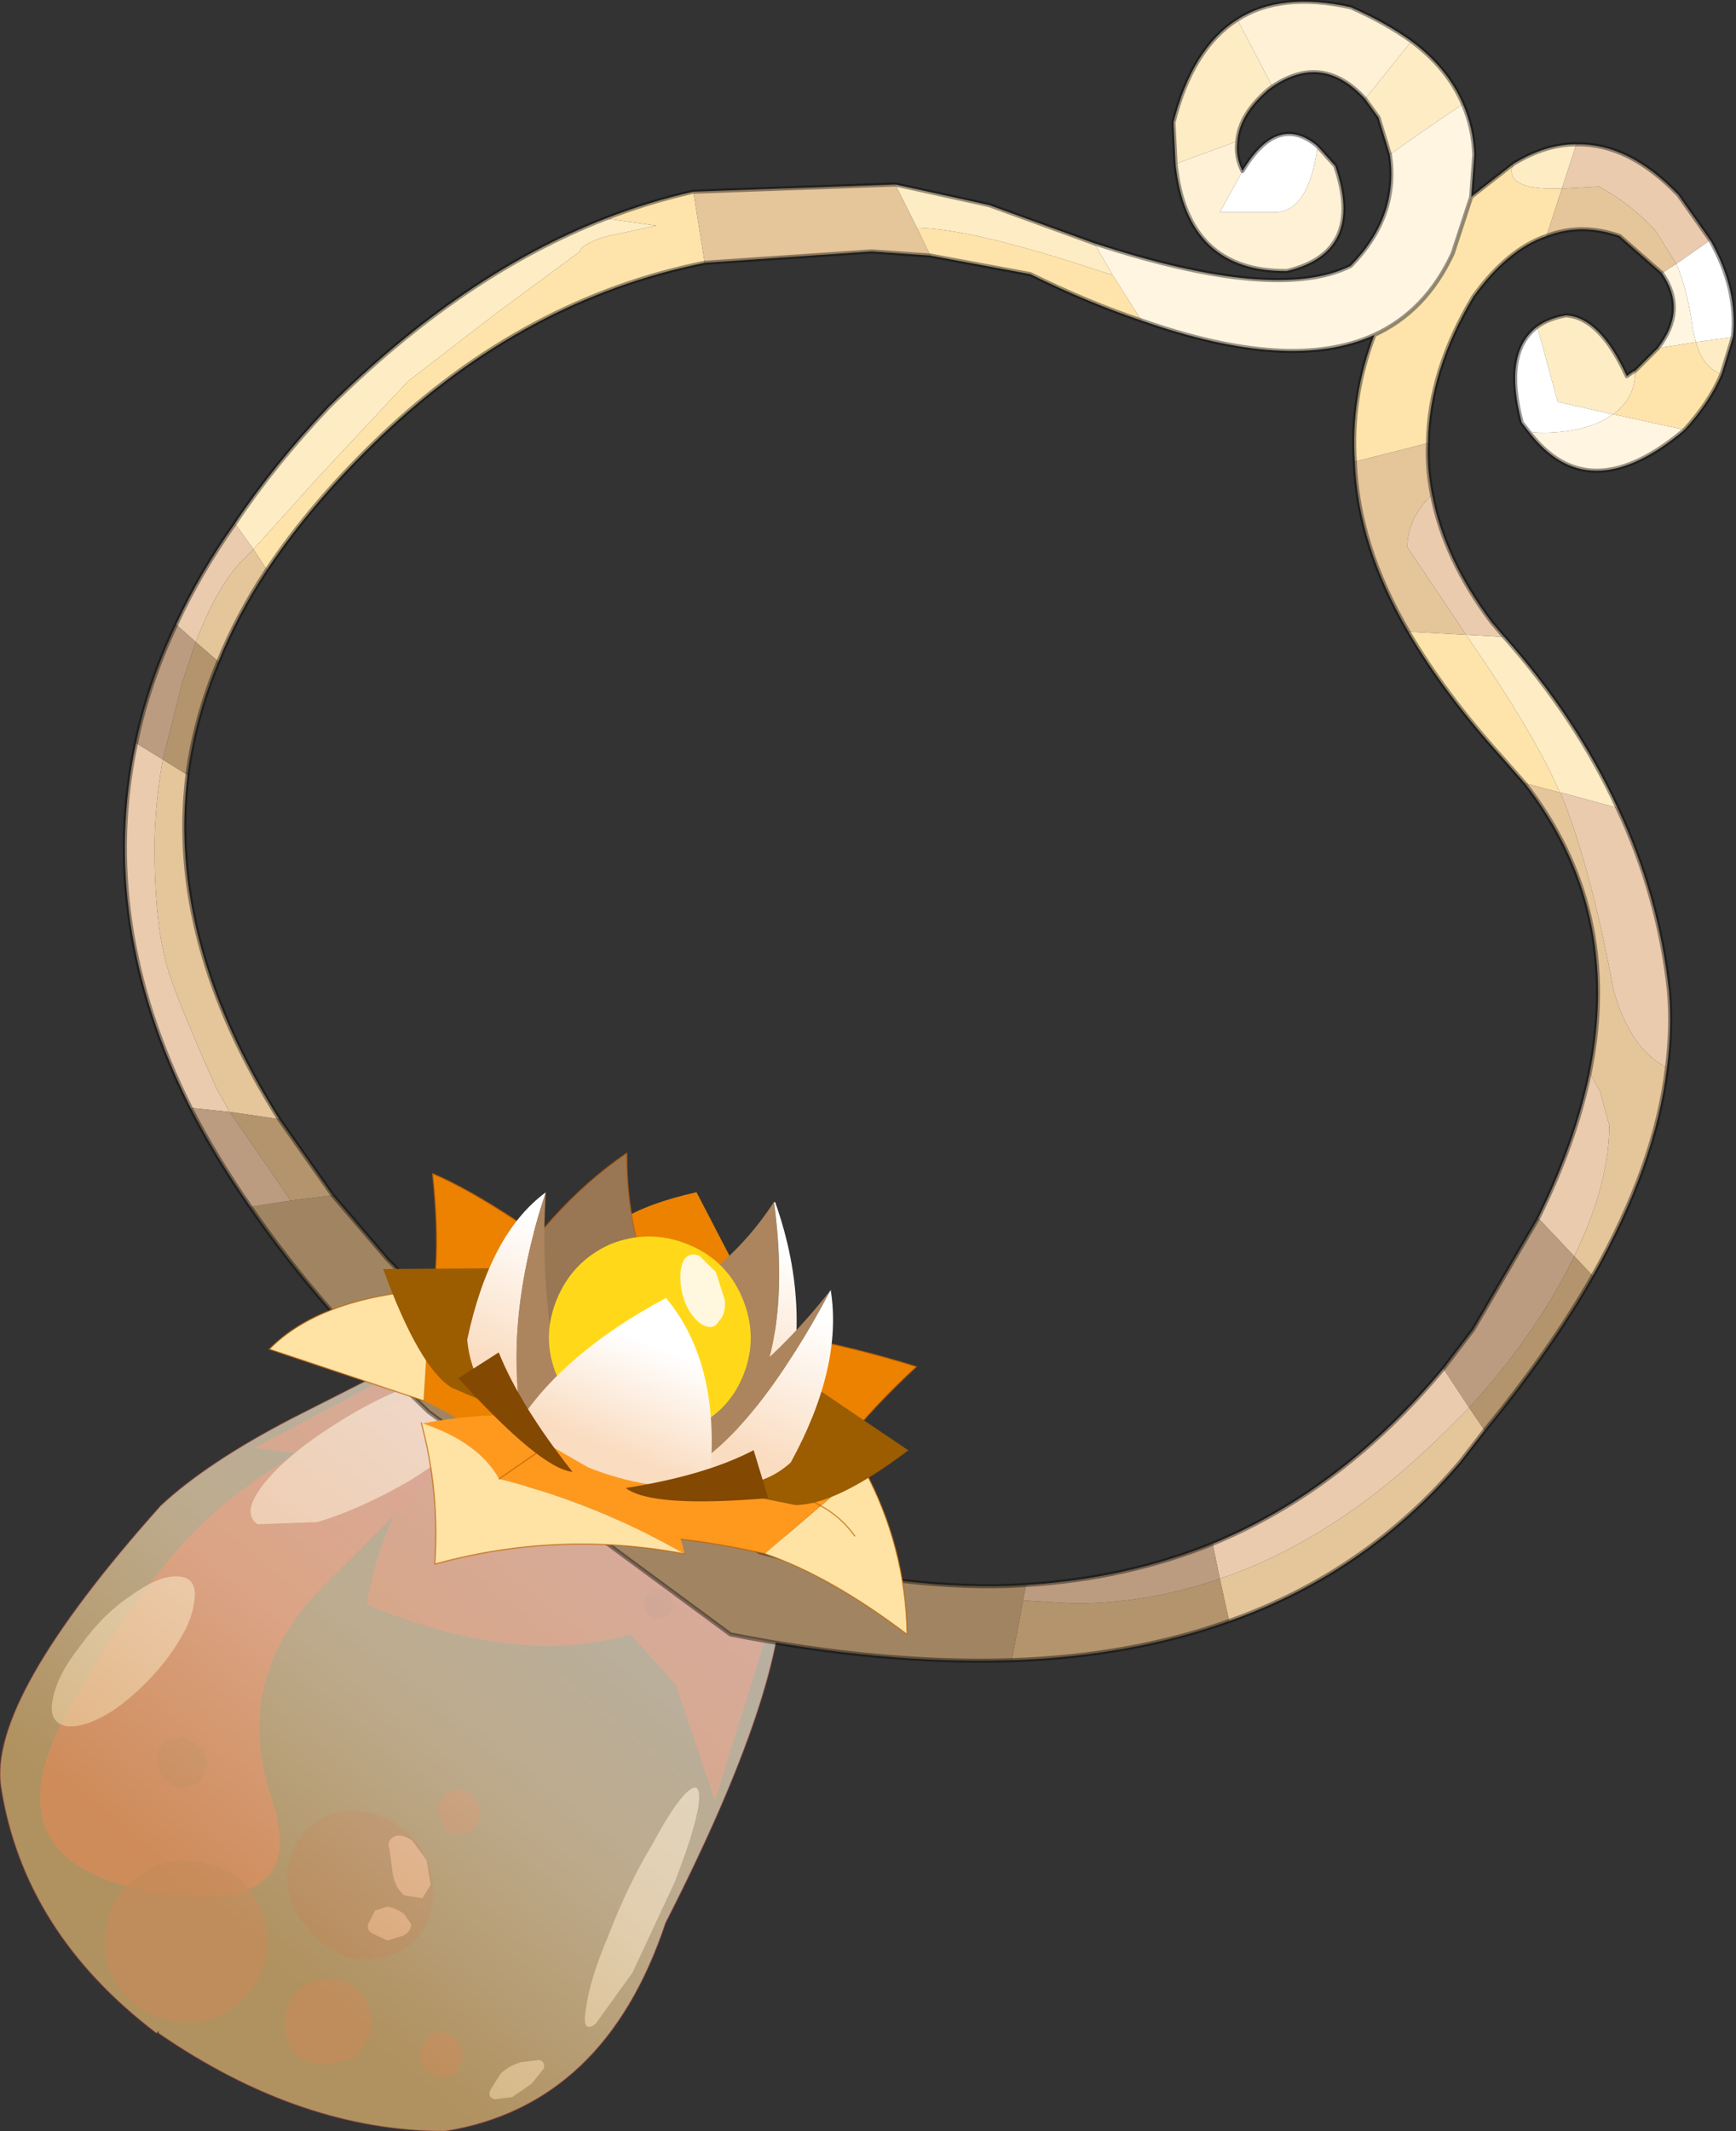 <?xml version="1.0"?>
<svg xmlns="http://www.w3.org/2000/svg" xmlns:xlink="http://www.w3.org/1999/xlink" width="84.25px" height="103.4px"><rect width="100%" height="100%" fill="#333333" stroke="none"/><g transform="matrix(1, 0, 0, 1, -233.4, -148.7)"><use xlink:href="#object-0" width="84.25" height="103.4" transform="matrix(1, 0, 0, 1, 233.4, 148.7)"/><use xlink:href="#object-1" width="27.75" height="18.4" transform="matrix(1.132, 0.458, -0.458, 1.132, 252.4, 199.5)"/></g><defs><g transform="matrix(1, 0, 0, 1, -233.4, -148.7)" id="object-0"><path fill-rule="evenodd" fill="#8c231d" stroke="none" d="M270.4 221.05L270.9 227.1L268.1 236.05L266.2 230.45L264 228Q258.5 229.6 251.2 226.55Q251.65 223.6 253.6 220L245.75 218.95L254.7 214.2L257.75 213.75Q262.8 213.75 267.2 216.9L270.4 221.05"/><path fill-rule="evenodd" fill="#961f1f" stroke="none" d="M252.95 216.65Q256.35 215.15 257.25 215.8Q258.15 216.45 255.95 218.8L249.15 225.6Q244.6 230.1 246.6 236Q248.55 241.85 240.55 240.45Q232.5 238.9 236.9 231.35Q241.2 223.7 245.35 220.85Q249.5 217.9 252.95 216.65"/><path fill-rule="evenodd" fill="#771a1a" fill-opacity="0.702" stroke="none" d="M264.6 226.45L264.9 225.95Q265.1 225.75 265.4 225.85Q265.65 225.8 265.9 226.1L266.05 226.7L265.85 227.1L265.3 227.25Q265 227.2 264.8 226.95L264.6 226.45M256.45 235.9L256.75 236.75L256.35 237.5L255.6 237.75Q255.15 237.6 254.85 237.3L254.6 236.4L255 235.7L255.75 235.5Q256.1 235.55 256.45 235.9M251.05 245.6Q251.5 246.35 251.4 247.2Q251.2 248 250.5 248.6L248.95 248.9Q248.1 248.8 247.55 248.1Q247.1 247.35 247.25 246.5Q247.35 245.65 248.1 245.1Q248.8 244.6 249.65 244.75Q250.5 244.9 251.05 245.6M253.75 248.2L254.15 247.55Q254.45 247.25 254.9 247.3Q255.35 247.35 255.65 247.75L255.9 248.55L255.5 249.3L254.75 249.55L254.05 249.1Q253.75 248.7 253.75 248.2M244.75 246.1Q243.4 247.05 241.75 246.75Q240.2 246.5 239.2 245.2Q238.25 243.85 238.55 242.25Q238.8 240.65 240.15 239.7Q241.45 238.7 243.1 239.05Q244.75 239.25 245.65 240.6Q246.55 241.9 246.35 243.6Q246 245.2 244.75 246.1M241.3 234.95Q241 234.45 241.05 233.95Q241.05 233.45 241.5 233.15L242.3 232.95L243.15 233.45Q243.5 233.85 243.45 234.4L243.05 235.25L242.15 235.45Q241.65 235.35 241.3 234.95"/><path fill-rule="evenodd" fill="#4f1111" fill-opacity="0.702" stroke="none" d="M253.55 238Q254.5 239.25 254.4 240.7Q254.35 242.2 253.25 243.1Q252.1 243.9 250.65 243.75Q249.25 243.45 248.3 242.25Q247.25 241 247.35 239.55Q247.5 238.1 248.6 237.2Q249.65 236.35 251.1 236.6Q252.6 236.85 253.55 238"/><path fill-rule="evenodd" fill="#ea9999" fill-opacity="0.702" stroke="none" d="M253.4 238L254.1 238.95L254.3 240.15L253.9 240.8L253 240.65Q252.55 240.25 252.45 239.55L252.3 238.4Q252.15 238 252.55 237.8Q252.9 237.65 253.4 238M253 241.55L253.35 242.05Q253.35 242.4 253 242.6L252.2 242.85L251.45 242.5Q251.1 242.25 251.35 241.9L251.6 241.4L252.2 241.2Q252.65 241.3 253 241.55"/><path fill-rule="evenodd" fill="#ffffff" fill-opacity="0.6" stroke="none" d="M257.25 215.65Q258 216.15 256.9 217.55Q255.8 218.95 253.35 220.5Q250.95 221.9 248.8 222.55L245.9 222.65Q245.1 222.1 246.2 220.7Q247.35 219.25 249.75 217.75Q252.1 216.25 254.25 215.65Q256.5 215 257.25 215.65M238.95 231.65Q237.55 232.55 236.65 232.45Q235.75 232.3 235.95 231.2Q236.15 230 237.3 228.55Q238.45 226.95 239.85 226.05Q241.25 225.05 242.2 225.2Q243.05 225.35 242.8 226.55Q242.65 227.65 241.45 229.25Q240.3 230.7 238.95 231.65"/><path fill-rule="evenodd" fill="#ffffff" fill-opacity="0.6" stroke="none" d="M267.3 236.3Q267.1 237.55 266.15 240L264.1 244.4L262.3 246.9Q261.6 247.4 261.85 246.1Q262 244.8 262.95 242.55Q263.9 240.1 265.05 238.2Q266.15 236.15 266.8 235.6Q267.45 235.05 267.3 236.3"/><path fill-rule="evenodd" fill="#ffffff" fill-opacity="0.6" stroke="none" d="M259.8 249.05L259.2 249.8L258.25 250.45L257.4 250.55Q257.05 250.45 257.2 250.1L257.7 249.3Q258.15 248.9 258.7 248.75L259.55 248.65Q259.85 248.7 259.8 249.05"/><path fill-rule="evenodd" fill="url(#gradient-Le55420a6a836f9a977a1f45cfaccb3d4)" stroke="none" d="M241 247.35Q234.55 242.45 233.45 235.4Q232.8 231.15 241.2 221.75Q243.45 219.65 247.6 217.5L254.8 213.85Q261.7 211.55 267.85 216.75Q272.25 220.6 271.35 225.1Q271.65 230.35 265.7 242Q262.75 250.85 255 252.1Q248 252.1 241.1 247.35L241.1 247.25L241.05 247.3L241 247.35"/><path fill="none" stroke="#a14040" stroke-opacity="0.502" stroke-width="0.05" stroke-linecap="round" stroke-linejoin="round" d="M241 247.35Q234.55 242.45 233.45 235.4Q232.8 231.15 241.2 221.75Q243.45 219.65 247.6 217.5L254.8 213.85Q261.7 211.55 267.85 216.75Q272.25 220.6 271.35 225.1Q271.65 230.35 265.7 242Q262.75 250.85 255 252.1Q248 252.1 241.1 247.35L241.1 247.25L241.05 247.3"/><path fill-rule="evenodd" fill="#feecc5" stroke="none" d="M317.5 165.05L316.95 166.85Q316.05 166.55 315.7 165.3L317.5 165.05M308 164.55Q308.55 164.15 309.4 164Q311.05 164.1 312.35 166.95L312.7 166.7L312.75 166.8Q312.75 168 311.7 168.8L311.65 168.8L309 168.2L308 164.55M306.4 179.6Q309.9 183.55 311.9 187.9L309.15 187.15L309.1 187.15Q307.9 184.35 304.65 179.65L304.55 179.5L306.4 179.6M244.8 174.1Q246.7 171.25 249.35 168.45Q255.85 162 262.8 159.3L265.25 159.65L262.7 160.2Q261.55 160.6 261.55 160.9L257.55 163.85L253.2 167.2L248.85 171.85L245.7 175.35L244.8 174.1M276.85 157.65L281.4 158.65L286.5 160.5L287.4 162.05L285.7 161.5Q280.4 159.8 277.9 159.75L276.85 157.65M300.85 156.2L300.3 154.4L299.65 153.5L301.9 150.7Q303.65 152 304.4 153.75Q302.6 154.95 300.85 156.2M295.15 152.9L294.95 153.05Q293.55 154.25 293.45 155.55L290.45 156.65L290.35 154.65Q291.25 151.05 293.45 149.65L295.15 152.9M306.85 156.65Q308.4 155.7 309.9 155.7L309.2 157.85L308.7 157.85Q306.75 157.85 306.75 156.95L306.85 156.65"/><path fill-rule="evenodd" fill="#ffffff" stroke="none" d="M317.5 165.05L315.7 165.3L315.55 164.65Q315.3 162.75 314.75 161.5L316.4 160.35Q317.75 162.75 317.5 165.05M307.6 169.65L307.25 169.2Q306.35 165.8 308 164.55L309 168.2L311.65 168.8L311.6 168.85Q310.4 169.7 308.15 169.7L307.6 169.65M293.7 157Q295.4 154.15 297.35 155.8Q296.9 159.05 295.2 159L292.6 159L293.7 157"/><path fill-rule="evenodd" fill="#fee4ab" stroke="none" d="M315.7 165.3Q316.05 166.55 316.95 166.85Q316.35 168.25 315.15 169.55L311.7 168.8Q312.75 168 312.75 166.8L312.7 166.7L312.75 166.7L313.85 165.6L315.7 165.3M308.45 160.15Q306.55 160.8 304.9 163.1Q302.75 166.7 302.7 170.2L299.15 171.1Q298.95 167.95 300.1 164.95Q302.6 163.8 303.9 161L304.8 158.25L306.85 156.65L306.75 156.95Q306.75 157.85 308.7 157.85L309.2 157.85L308.45 160.15M262.8 159.3Q264.85 158.5 267.05 158L267.6 161.45Q258.9 163.2 251.9 169.85Q248.55 173.05 246.35 176.35L245.7 175.35L248.85 171.85L253.2 167.2L257.55 163.85L261.55 160.9Q261.55 160.6 262.7 160.2L265.25 159.65L262.8 159.3M288.8 164.25Q286.25 163.4 283.4 162L278.55 161.1L277.9 159.75Q280.4 159.8 285.7 161.5L287.4 162.05L288.8 164.25M307.4 186.7L306.3 185.45Q303.5 182.35 301.75 179.35L304.55 179.5L304.65 179.65Q307.9 184.35 309.1 187.15L307.4 186.7"/><path fill-rule="evenodd" fill="#fff5e0" stroke="none" d="M315.15 169.55L314.85 169.8Q310.4 173.35 307.6 169.65L308.15 169.7Q310.4 169.7 311.6 168.85L311.65 168.8L311.7 168.8L315.15 169.55M313.85 165.6Q315.3 163.75 314.05 161.95L314.75 161.5Q315.3 162.75 315.55 164.65L315.7 165.3L313.85 165.6M286.5 160.5Q295.35 163.4 298.95 161.6Q301.3 159.2 300.85 156.2Q302.6 154.95 304.4 153.75Q304.9 154.9 304.95 156.2L304.8 158.25L303.9 161Q302.6 163.8 300.1 164.95Q296.05 166.8 288.8 164.25L287.4 162.05L286.5 160.5"/><path fill-rule="evenodd" fill="#e5c59a" stroke="none" d="M314.05 161.95L312 160.15Q310.15 159.5 308.45 160.15L309.2 157.85L311 157.75Q312.5 158.55 313.75 159.9L314.75 161.5L314.05 161.95M302.7 170.2Q302.65 171.45 302.9 172.7Q301.7 173.85 301.7 175.25L304.55 179.5L301.75 179.35Q299.3 175.15 299.15 171.1L302.7 170.2M314.3 200.5Q313.75 205.2 310.7 210.6L309.8 209.65Q311.5 206.15 311.5 203.3L311.05 201.65L310.55 200.75Q312.15 192.8 307.4 186.7L309.1 187.15L309.15 187.15L309.15 187.2Q310.6 190.75 311.7 196.7Q312.5 199.6 314.3 200.5M305.45 218.1L304.25 219.65Q299.7 225 293.05 227.35L292.6 225.3Q298.35 223.35 303.65 218.05L304.7 217L305.45 218.1M267.05 158L276.85 157.65L277.9 159.75L278.55 161.1L275.7 160.9L267.6 161.45L267.05 158M246.35 176.35Q244.9 178.55 244 180.8L242.9 179.85Q244 177 245.25 175.8L245.7 175.35L246.35 176.35M242.5 186.3Q241.5 194.35 246.95 203L244.55 202.65L243.9 201.5Q241.85 196.9 241.5 195.55Q240.9 193.45 240.9 189.85Q240.9 187.8 241.3 185.55L242.5 186.3"/><path fill-rule="evenodd" fill="#eacbae" stroke="none" d="M302.9 172.7Q303.5 175.85 305.8 178.9L306.4 179.6L304.55 179.5L301.7 175.25Q301.7 173.85 302.9 172.7M311.9 187.9Q313.9 192.15 314.4 196.8Q314.55 198.6 314.3 200.5Q312.5 199.6 311.7 196.7Q310.6 190.75 309.15 187.2L309.15 187.15L311.9 187.9M242.65 202.45Q238.15 193.45 240 184.75L241.3 185.55Q240.9 187.8 240.9 189.85Q240.9 193.45 241.5 195.55Q241.85 196.9 243.9 201.5L244.55 202.65L242.65 202.45M241.95 179Q243.1 176.5 244.8 174.1L245.7 175.35L245.25 175.8Q244 177 242.9 179.85L241.95 179M309.9 155.7Q312.45 155.65 314.85 158.15L316.4 160.35L314.75 161.5L313.75 159.9Q312.5 158.55 311 157.75L309.2 157.85L309.9 155.7M292.25 223.6Q298.55 221 303.45 215.1L304.7 217L303.65 218.05Q298.35 223.35 292.6 225.3L292.25 223.6M308.05 207.8Q309.85 204.15 310.55 200.75L311.05 201.65L311.5 203.3Q311.5 206.15 309.8 209.65L308.05 207.8"/><path fill-rule="evenodd" fill="#b3946d" stroke="none" d="M310.7 210.6Q308.65 214.2 305.45 218.1L304.7 217Q307.55 213.9 309.4 210.45L309.8 209.65L310.7 210.6M293.05 227.35Q288.3 229.05 282.5 229.25L283.05 226.35L285.5 226.5Q289.1 226.5 292.6 225.3L293.05 227.35M244 180.8Q242.85 183.55 242.5 186.3L241.3 185.55L242.25 181.8L242.9 179.85L244 180.8M246.95 203L249.55 206.7L247.5 206.95L247.1 206.35L244.55 202.65L246.95 203"/><path fill-rule="evenodd" fill="#a18562" stroke="none" d="M282.5 229.25Q276.25 229.45 268.85 228L254.2 217.2Q248.9 212.15 245.55 207.25L247.5 206.95L249.55 206.7L252.2 209.8L257.3 214.95L270.25 224Q276.7 225.8 282.3 225.65L283.2 225.6L283.05 226.35L282.5 229.25"/><path fill-rule="evenodd" fill="#bb9c80" stroke="none" d="M245.55 207.25Q243.85 204.8 242.65 202.45L244.55 202.65L247.1 206.35L247.5 206.95L245.55 207.25M240 184.75Q240.6 181.85 241.95 179L242.9 179.85L242.25 181.8L241.3 185.55L240 184.75M283.2 225.6Q288.05 225.3 292.25 223.6L292.6 225.3Q289.1 226.5 285.5 226.5L283.05 226.35L283.2 225.6M303.45 215.1L304.9 213.2L308.05 207.8L309.8 209.65L309.4 210.45Q307.55 213.9 304.7 217L303.45 215.1"/><path fill-rule="evenodd" fill="#fef1d6" stroke="none" d="M299.65 153.5Q297.6 151.25 295.15 152.9L293.45 149.65Q295.55 148.3 298.95 149.05Q300.65 149.8 301.9 150.7L299.65 153.5M293.45 155.55Q293.35 156.3 293.7 157L292.6 159L295.2 159Q296.9 159.05 297.35 155.8L298.2 156.75Q299.65 160.95 295.85 161.85Q291 161.9 290.45 156.65L293.45 155.55"/><path fill="none" stroke="#000000" stroke-opacity="0.4" stroke-width="0.2" stroke-linecap="round" stroke-linejoin="round" d="M316.95 166.85L317.5 165.05Q317.75 162.75 316.4 160.35L314.85 158.15Q312.45 155.65 309.9 155.7Q308.4 155.7 306.85 156.65L304.8 158.25L304.95 156.2Q304.9 154.9 304.4 153.75Q303.65 152 301.9 150.7Q300.65 149.8 298.95 149.05Q295.55 148.3 293.45 149.65Q291.25 151.05 290.35 154.65L290.45 156.65Q291 161.9 295.85 161.85Q299.65 160.95 298.2 156.75L297.35 155.8Q295.4 154.15 293.7 157Q293.35 156.3 293.45 155.55Q293.55 154.25 294.95 153.05L295.15 152.9Q297.6 151.25 299.65 153.5L300.3 154.4L300.85 156.2Q301.3 159.2 298.95 161.6Q295.35 163.4 286.5 160.5L281.4 158.65L276.85 157.65L267.05 158Q264.85 158.5 262.8 159.3Q255.85 162 249.35 168.45Q246.7 171.25 244.8 174.1Q243.1 176.5 241.95 179Q240.6 181.85 240 184.75Q238.15 193.45 242.65 202.45Q243.85 204.8 245.55 207.25Q248.9 212.15 254.2 217.2L268.85 228Q276.25 229.45 282.5 229.25Q288.3 229.05 293.05 227.35Q299.7 225 304.25 219.65L305.45 218.1Q308.65 214.2 310.7 210.6Q313.75 205.2 314.3 200.5Q314.55 198.6 314.4 196.8Q313.9 192.15 311.9 187.9Q309.9 183.55 306.4 179.6L305.8 178.9Q303.5 175.85 302.9 172.7Q302.65 171.45 302.7 170.2Q302.75 166.7 304.9 163.1Q306.55 160.8 308.45 160.15Q310.15 159.5 312 160.15L314.05 161.95Q315.3 163.75 313.85 165.6L312.75 166.7L312.7 166.7L312.35 166.95Q311.05 164.1 309.4 164Q308.55 164.15 308 164.55Q306.35 165.8 307.25 169.2L307.6 169.65Q310.4 173.35 314.85 169.8L315.15 169.55Q316.35 168.25 316.95 166.85M278.55 161.1L283.4 162Q286.25 163.4 288.8 164.25Q296.05 166.8 300.1 164.95Q298.95 167.95 299.15 171.1Q299.3 175.15 301.75 179.35Q303.5 182.35 306.3 185.45L307.4 186.7Q312.15 192.8 310.55 200.75Q309.85 204.15 308.05 207.8L304.9 213.2L303.45 215.1Q298.55 221 292.25 223.6Q288.05 225.3 283.2 225.6L282.3 225.65Q276.7 225.8 270.25 224L257.3 214.95L252.2 209.8L249.55 206.7L246.95 203Q241.5 194.35 242.5 186.3Q242.85 183.55 244 180.8Q244.9 178.55 246.35 176.35Q248.55 173.05 251.9 169.85Q258.9 163.2 267.6 161.45L275.7 160.9L278.55 161.1M304.8 158.25L303.9 161Q302.6 163.8 300.1 164.95"/></g><linearGradient gradientTransform="matrix(0.012, -0.014, 0.016, 0.013, 253.6, 232.55)" gradientUnits="userSpaceOnUse" spreadMethod="pad" id="gradient-Le55420a6a836f9a977a1f45cfaccb3d4" x1="-819.2" x2="819.2"><stop offset="0.067" stop-color="#e6ba73" stop-opacity="0.702"/><stop offset="0.506" stop-color="#f8ddb1" stop-opacity="0.702"/><stop offset="1" stop-color="#fef4e0" stop-opacity="0.651"/></linearGradient><g transform="matrix(1, 0, 0, 1, 13.85, 11.2)" id="object-1"><use xlink:href="#object-2" width="27.75" height="18.4" transform="matrix(1, 0, 0, 1, -13.85, -11.2)"/></g><g transform="matrix(1, 0, 0, 1, 13.85, 11.2)" id="object-2"><path fill-rule="evenodd" fill="#ec8200" stroke="none" d="M-1.3 -5.3L-8.4 -1.25Q-8.55 -3.6 -10.45 -7.15Q-7.45 -7.1 -1.3 -5.3"/><path fill="none" stroke="#ba5e02" stroke-opacity="0.651" stroke-width="0.05" stroke-linecap="round" stroke-linejoin="round" d="M-8.4 -1.25Q-8.55 -3.6 -10.45 -7.15Q-7.45 -7.1 -1.3 -5.3"/><path fill-rule="evenodd" fill="#ec8200" stroke="none" d="M0 -5.15Q5.25 -6.85 10.25 -7.25Q8.25 -3 8.15 0.05L0 -5.15"/><path fill="none" stroke="#ba5e02" stroke-opacity="0.651" stroke-width="0.05" stroke-linecap="round" stroke-linejoin="round" d="M8.15 0.05Q8.25 -3 10.25 -7.25Q5.25 -6.85 0 -5.15"/><path fill-rule="evenodd" fill="#ec8200" stroke="none" d="M-8.8 -2.85L-5.4 -1.5L-4.05 -0.25L-3.55 2.1Q-5.3 1.45 -7.4 1.35L-8.8 -2.85"/><path fill-rule="evenodd" fill="#ffe3a4" stroke="none" d="M-8.8 -2.85L-7.4 1.35L-13.85 1.75Q-12.75 -0.9 -8.8 -2.85"/><path fill="none" stroke="#ba5e02" stroke-opacity="0.651" stroke-width="0.05" stroke-linecap="round" stroke-linejoin="round" d="M-7.4 1.35L-13.85 1.75Q-12.75 -0.9 -8.8 -2.85"/><path fill-rule="evenodd" fill="#ffe3a4" stroke="none" d="M8.8 -0.7L9.85 -2.7Q12.55 -0.45 13.9 2.75Q10.2 1.75 7.45 1.9L8.8 -0.7Q9.7 -0.6 10.5 -0.1Q9.7 -0.6 8.8 -0.7"/><path fill-rule="evenodd" fill="#ff991e" stroke="none" d="M9.85 -2.7L8.8 -0.7Q7.05 -0.95 4.75 -0.05Q7.05 -0.95 8.8 -0.7L7.45 1.9Q4.35 2.4 1.55 3.45Q1.4 0.8 5.75 -2L9.85 -2.7"/><path fill="none" stroke="#ba5e02" stroke-opacity="0.651" stroke-width="0.05" stroke-linecap="round" stroke-linejoin="round" d="M8.8 -0.7Q9.7 -0.6 10.5 -0.1M8.8 -0.7Q7.05 -0.95 4.75 -0.05M9.85 -2.7L5.75 -2M1.55 3.45Q4.35 2.4 7.45 1.9Q10.2 1.75 13.9 2.75Q12.55 -0.45 9.85 -2.7"/><path fill-rule="evenodd" fill="#ffe3a4" stroke="none" d="M-7.1 2.2Q-4.75 2.05 -3.45 3.1Q0.5 2.55 4.5 3.1Q-0.5 4.1 -4.55 7.2Q-5.45 4.45 -7.15 2.2L-7.1 2.2"/><path fill-rule="evenodd" fill="#ff991e" stroke="none" d="M4.5 3.1Q0.5 2.55 -3.45 3.1Q-4.75 2.05 -7.1 2.2Q-4.75 0.7 -2.5 0.1L-1.25 -0.15L-0.1 0.1Q3.1 1 4.5 3.1M-2.1 1.05L-3.45 3.1L-2.1 1.05"/><path fill-rule="evenodd" fill="#7cd100" stroke="none" d="M-7.1 2.2L-7.15 2.2L-7.1 2.2"/><path fill="none" stroke="#ba5e02" stroke-opacity="0.651" stroke-width="0.05" stroke-linecap="round" stroke-linejoin="round" d="M-7.15 2.2Q-5.45 4.45 -4.55 7.2Q-0.5 4.1 4.5 3.1M-3.45 3.1L-2.1 1.05"/><path fill-rule="evenodd" fill="#9c5c00" stroke="none" d="M6.5 -5.05L11.2 -4.05Q9.35 -0.95 7.85 -0.35L5.2 0.15Q7.8 -2.75 6.5 -5.05M-6.85 -4.55Q-6.3 -1.8 -3.85 0.5L-6.55 0.45Q-8.05 0.2 -10.85 -2.9L-6.85 -4.55"/><path fill-rule="evenodd" fill="#ec8200" stroke="none" d="M-3.35 -6.4Q-3.7 -8.15 -0.45 -10.4L3.35 -7.15Q-0.1 -7.35 -3.15 -5.85L-3.35 -6.4"/><path fill-rule="evenodd" fill="#997654" stroke="none" d="M-6.45 -3Q-5.7 -7.65 -3.6 -10.8Q-2.1 -7 1.3 -4.5Q-5.5 -0.65 -6.45 -3"/><path fill="none" stroke="#ba5e02" stroke-opacity="0.6" stroke-width="0.05" stroke-linecap="round" stroke-linejoin="round" d="M-6.45 -3Q-5.7 -7.65 -3.6 -10.8Q-2.1 -7 1.3 -4.5"/><path fill-rule="evenodd" fill="url(#gradient-La7a0354cb04ce807b5e047f260f44162)" stroke="none" d="M-3.35 0.85Q-5.7 0.4 -6.7 -1.55Q-7.45 -5.8 -6 -8.15Q-5.65 -2.75 -3.35 0.85"/><path fill-rule="evenodd" fill="#ac855e" stroke="none" d="M-6 -8.15Q-4.4 -3.3 -1 0.95L-3.35 0.85Q-5.65 -2.75 -6 -8.15"/><path fill-rule="evenodd" fill="#ac855e" stroke="none" d="M2.55 -11.2Q5.45 -6.1 4.6 -2.4Q1.75 -2.05 -2.35 -3.75Q1.65 -6.6 2.55 -11.2"/><path fill-rule="evenodd" fill="url(#gradient-L96206c27712f99bdb9944b6b3b26d5e8)" stroke="none" d="M4.6 -2.4Q5.45 -6.1 2.55 -11.2L2.6 -11.2Q5.75 -7.65 6.05 -3.25Q5.45 -2.25 4.6 -2.4"/><path fill-rule="evenodd" fill="#fff1d1" stroke="none" d="M2.6 -11.2L2.55 -11.2L2.6 -11.2"/><path fill-rule="evenodd" fill="#ac855e" stroke="none" d="M3.3 0.05L1.4 -0.25Q4.6 -4.05 5.95 -8.8Q5.3 -2.45 3.3 0.05"/><path fill-rule="evenodd" fill="url(#gradient-L3ef06db2ae58abb68e7fa4fc0b74c6cc)" stroke="none" d="M3.3 0.05Q5.3 -2.45 5.95 -8.8Q7.55 -6.15 7.05 -1.85Q6.05 0.2 3.3 0.05"/><path fill-rule="evenodd" fill="#ffd919" stroke="none" d="M2.8 -1.55Q1.65 -0.35 0 -0.35Q-1.65 -0.35 -2.85 -1.55Q-4 -2.7 -4 -4.35Q-4 -6 -2.85 -7.2Q-1.65 -8.35 0 -8.35Q1.65 -8.35 2.8 -7.2Q4 -6 4 -4.35Q4 -2.7 2.8 -1.55"/><path fill-rule="evenodd" fill="#fff8df" stroke="none" d="M2.3 -6Q2.25 -5.6 1.85 -5.6Q1.45 -5.6 0.95 -6Q0.55 -6.35 0.3 -6.85Q0.05 -7.35 0.1 -7.75Q0.2 -8.1 0.6 -8.1L1.45 -7.75L2.2 -6.85Q2.45 -6.35 2.3 -6"/><path fill-rule="evenodd" fill="url(#gradient-Lb0ea839674b2f11a6dd7ac4bad547e77)" stroke="none" d="M-0.35 1.35L-3.6 0.9Q-3 -2.45 0 -6.05Q3.1 -4.4 4.4 0.25Q2.2 1.35 -0.35 1.35"/><path fill-rule="evenodd" fill="#834801" stroke="none" d="M5.5 -1.75L6.75 -0.2Q2.6 1.9 1.35 1.55Q4.1 -0.1 5.5 -1.75M-5.35 -1.55Q-3.75 0.1 -0.85 1.75Q-2.1 2.1 -6.45 0L-5.35 -1.55"/></g><linearGradient gradientTransform="matrix(-0.001, -0.004, 0.002, -0, -5.65, -3.75)" gradientUnits="userSpaceOnUse" spreadMethod="pad" id="gradient-La7a0354cb04ce807b5e047f260f44162" x1="-819.2" x2="819.2"><stop offset="0.067" stop-color="#fadcc0" stop-opacity="1"/><stop offset="1" stop-color="#ffffff" stop-opacity="1"/></linearGradient><linearGradient gradientTransform="matrix(-0.001, -0.004, 0.001, -0, 4.55, -6.4)" gradientUnits="userSpaceOnUse" spreadMethod="pad" id="gradient-L96206c27712f99bdb9944b6b3b26d5e8" x1="-819.2" x2="819.2"><stop offset="0.067" stop-color="#fadcc0" stop-opacity="1"/><stop offset="1" stop-color="#ffffff" stop-opacity="1"/></linearGradient><linearGradient gradientTransform="matrix(0.001, -0.004, 0.002, 0, 5.6, -4.35)" gradientUnits="userSpaceOnUse" spreadMethod="pad" id="gradient-L3ef06db2ae58abb68e7fa4fc0b74c6cc" x1="-819.2" x2="819.2"><stop offset="0.067" stop-color="#fadcc0" stop-opacity="1"/><stop offset="1" stop-color="#ffffff" stop-opacity="1"/></linearGradient><linearGradient gradientTransform="matrix(0, -0.003, 0.005, 0, 0.5, -1.7)" gradientUnits="userSpaceOnUse" spreadMethod="pad" id="gradient-Lb0ea839674b2f11a6dd7ac4bad547e77" x1="-819.2" x2="819.2"><stop offset="0.067" stop-color="#fadcc0" stop-opacity="1"/><stop offset="1" stop-color="#ffffff" stop-opacity="1"/></linearGradient></defs></svg>
